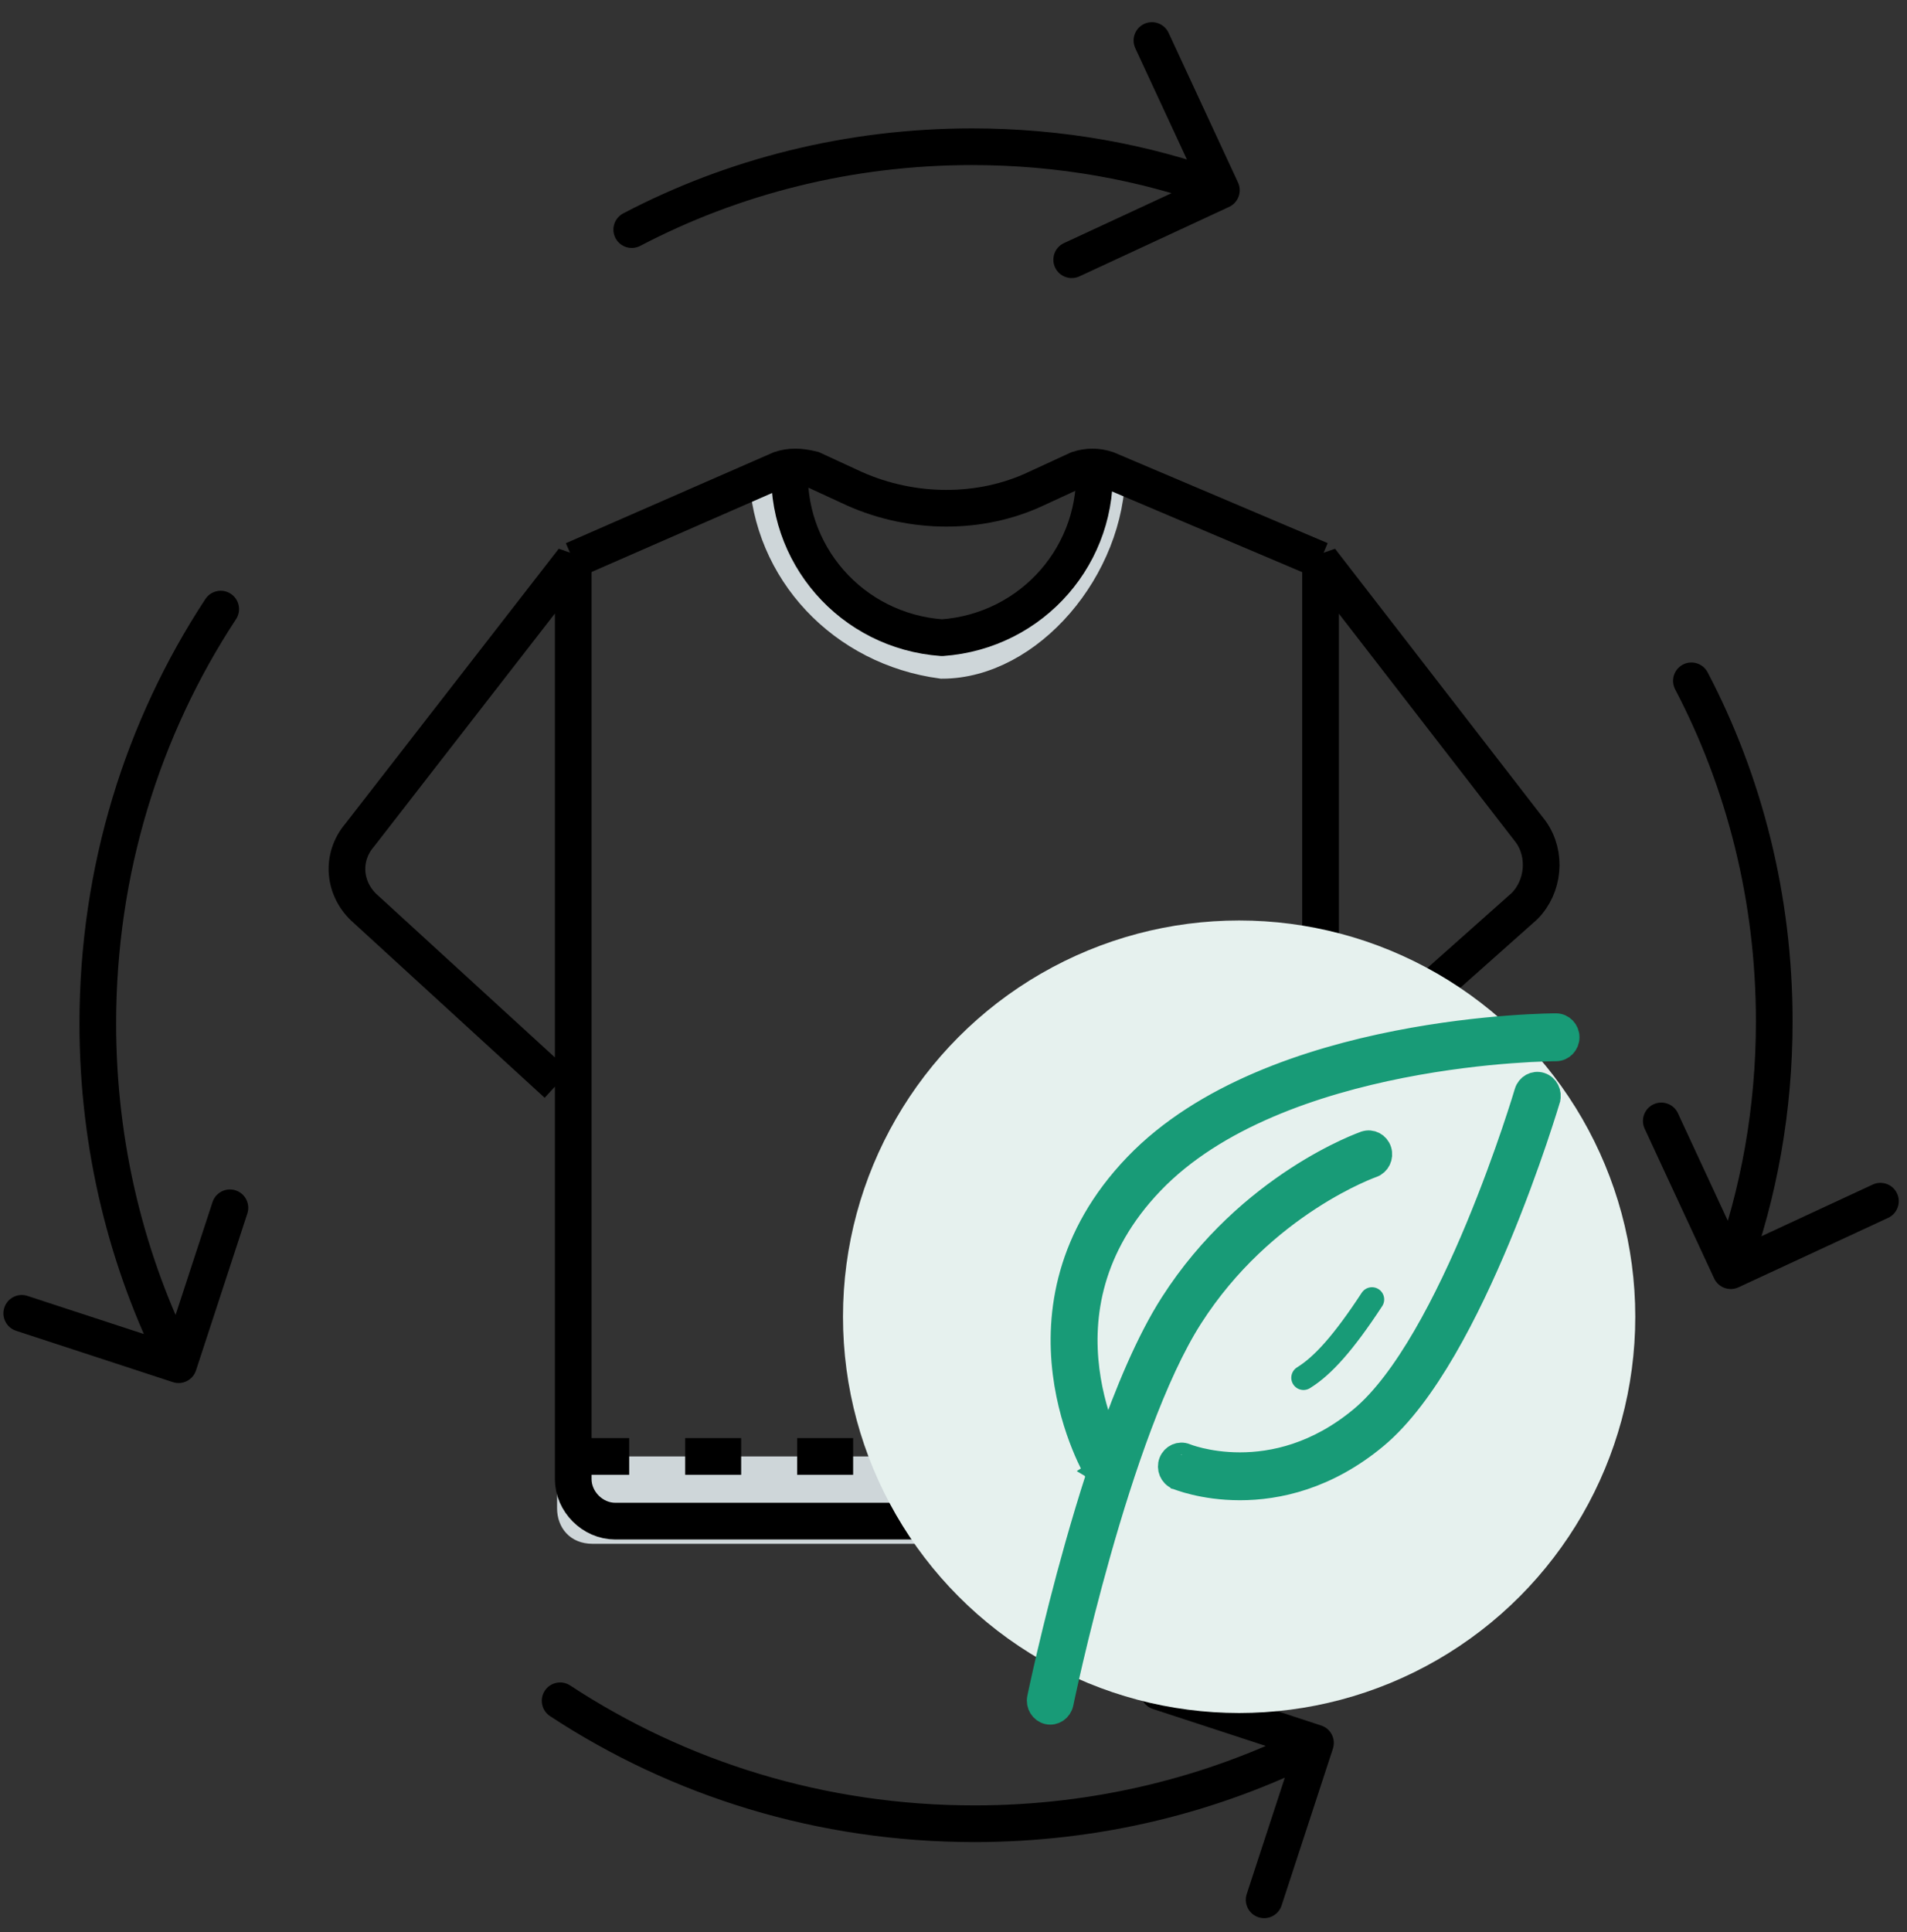 <svg width="78" height="79" viewBox="0 0 78 79" fill="none" xmlns="http://www.w3.org/2000/svg">
<rect x="0" y="0" width="78" height="79" fill="#333333" stroke="none"/>
<path d="M22.785 59.553V61.67C22.785 62.464 23.314 63.126 24.241 63.126H52.69C53.484 63.126 54.146 62.331 54.146 61.67V59.553H22.785Z" fill="#CED6D9"/>
<path d="M23.445 59.553H54.012" stroke="black" stroke-width="1.5" stroke-miterlimit="10" stroke-dasharray="2.29 2.29"/>
<path d="M45.281 19.194C45.281 23.164 41.973 27.001 38.532 27.001C34.562 26.472 31.519 23.296 31.387 19.327" stroke="#CED6D9" stroke-width="1.5" stroke-miterlimit="10"/>
<path d="M44.749 18.93C45.013 22.635 42.235 25.811 38.53 26.075C34.825 25.811 32.046 22.635 32.31 18.93" stroke="black" stroke-width="1.5" stroke-miterlimit="1"/>
<path d="M54.013 44.467L62.349 37.057C63.143 36.263 63.275 34.94 62.614 34.014L54.013 22.898V60.478C54.013 61.404 53.219 62.198 52.292 62.198H25.166C24.24 62.198 23.446 61.404 23.446 60.478V22.898L14.713 34.146C13.919 35.072 14.051 36.395 14.977 37.189L22.784 44.335" stroke="black" stroke-width="1.5" stroke-miterlimit="1"/>
<path d="M23.445 22.899L31.914 19.194C32.311 19.062 32.708 19.062 33.237 19.194L34.957 19.988C37.339 21.047 40.118 21.047 42.367 19.988L44.088 19.194C44.485 19.062 44.882 19.062 45.279 19.194L54.012 22.899" stroke="black" stroke-width="1.5" stroke-miterlimit="10"/>
<path d="M25.492 8.725C25.125 8.917 24.983 9.37 25.175 9.737C25.368 10.104 25.821 10.245 26.188 10.053L25.492 8.725ZM50.273 8.46C50.649 8.285 50.812 7.839 50.638 7.463L47.797 1.341C47.622 0.965 47.176 0.802 46.801 0.976C46.425 1.15 46.262 1.596 46.436 1.972L48.962 7.415L43.519 9.94C43.143 10.114 42.98 10.56 43.154 10.936C43.329 11.312 43.775 11.475 44.151 11.301L50.273 8.46ZM26.188 10.053C30.232 7.935 34.858 6.75 39.763 6.75V5.25C34.614 5.25 29.75 6.494 25.492 8.725L26.188 10.053ZM39.763 6.75C43.263 6.75 46.621 7.356 49.7 8.483L50.215 7.075C46.969 5.886 43.436 5.25 39.763 5.25V6.75Z" fill="black"/>
<path d="M49.228 8.257L49.172 8.088L49.906 7.749L49.511 7.043L49.68 6.958L50.132 7.833L49.228 8.257Z" fill="black"/>
<path d="M54.519 71.501C54.647 71.107 54.433 70.684 54.039 70.555L47.624 68.455C47.23 68.326 46.807 68.541 46.678 68.934C46.549 69.328 46.764 69.752 47.157 69.88L52.86 71.747L50.993 77.449C50.864 77.843 51.079 78.267 51.472 78.395C51.866 78.524 52.29 78.31 52.419 77.916L54.519 71.501ZM23.322 68.918C22.976 68.691 22.511 68.787 22.283 69.133C22.056 69.479 22.152 69.944 22.498 70.172L23.322 68.918ZM53.467 70.599C49.391 72.664 44.763 73.822 39.855 73.822V75.322C45.001 75.322 49.861 74.107 54.145 71.937L53.467 70.599ZM39.855 73.822C33.734 73.822 28.059 72.03 23.322 68.918L22.498 70.172C27.476 73.442 33.437 75.322 39.855 75.322V73.822Z" fill="black"/>
<path d="M23.758 69.235L23.814 69.405L22.967 69.574L23.193 70.393L23.024 70.421L22.77 69.433L23.758 69.235Z" fill="black"/>
<path d="M69.846 27.492C69.654 27.125 69.2 26.983 68.833 27.175C68.466 27.368 68.325 27.821 68.517 28.188L69.846 27.492ZM70.111 52.273C70.285 52.649 70.731 52.812 71.107 52.638L77.23 49.797C77.605 49.622 77.769 49.176 77.594 48.801C77.42 48.425 76.974 48.262 76.598 48.436L71.156 50.962L68.63 45.519C68.456 45.143 68.01 44.98 67.634 45.154C67.258 45.329 67.095 45.775 67.269 46.151L70.111 52.273ZM68.517 28.188C70.636 32.232 71.82 36.858 71.82 41.763L73.32 41.763C73.32 36.614 72.076 31.75 69.846 27.492L68.517 28.188ZM71.82 41.763C71.82 45.263 71.214 48.621 70.087 51.7L71.495 52.215C72.684 48.969 73.32 45.436 73.32 41.763L71.82 41.763Z" fill="black"/>
<path d="M70.314 51.23L70.484 51.174L70.823 51.908L71.529 51.513L71.613 51.682L70.738 52.134L70.314 51.23Z" fill="black"/>
<path d="M7.071 56.515C7.465 56.644 7.889 56.429 8.017 56.035L10.117 49.62C10.246 49.227 10.032 48.803 9.638 48.674C9.244 48.545 8.821 48.76 8.692 49.154L6.825 54.856L1.123 52.989C0.729 52.86 0.306 53.075 0.177 53.469C0.048 53.862 0.263 54.286 0.656 54.415L7.071 56.515ZM9.654 25.318C9.882 24.972 9.785 24.507 9.439 24.279C9.093 24.052 8.628 24.148 8.401 24.494L9.654 25.318ZM7.974 55.463C5.908 51.387 4.75 46.759 4.75 41.851L3.25 41.851C3.25 46.997 4.465 51.857 6.636 56.141L7.974 55.463ZM4.75 41.851C4.75 35.73 6.542 30.055 9.654 25.318L8.401 24.494C5.13 29.472 3.25 35.433 3.25 41.851L4.75 41.851Z" fill="black"/>
<path d="M9.336 25.756L9.166 25.812L8.997 24.965L8.178 25.191L8.15 25.022L9.138 24.768L9.336 25.756Z" fill="black"/>
<circle cx="50.683" cy="53.841" r="16.203" fill="#E6F1EE"/>
<path d="M63.644 42.892C63.898 42.892 64.104 42.678 64.104 42.413C64.104 42.149 63.898 41.935 63.644 41.935V42.413C63.644 41.935 63.644 41.935 63.644 41.935L63.641 41.935L63.634 41.935L63.608 41.935C63.584 41.935 63.551 41.935 63.507 41.936C63.419 41.937 63.29 41.94 63.125 41.946C62.795 41.957 62.319 41.979 61.732 42.023C60.558 42.111 58.936 42.288 57.143 42.641C53.578 43.343 49.248 44.761 46.465 47.66C43.665 50.576 43.255 53.726 43.557 56.139C43.707 57.338 44.032 58.352 44.319 59.066C44.463 59.424 44.598 59.708 44.697 59.905C44.748 60.003 44.789 60.08 44.818 60.133C44.833 60.16 44.845 60.18 44.853 60.195L44.863 60.212L44.866 60.217L44.867 60.219C44.867 60.219 44.868 60.22 44.986 60.143L44.867 60.219C44.886 60.25 44.909 60.28 44.933 60.305C44.611 61.296 44.316 62.285 44.051 63.222C43.569 64.926 43.185 66.48 42.92 67.607C42.788 68.171 42.685 68.628 42.616 68.945C42.581 69.103 42.555 69.227 42.537 69.311L42.517 69.407L42.512 69.431L42.51 69.44C42.51 69.44 42.51 69.44 42.96 69.54L42.51 69.44C42.457 69.698 42.615 69.953 42.863 70.009C43.111 70.064 43.356 69.899 43.409 69.641L43.411 69.633L43.416 69.61L43.435 69.517C43.452 69.435 43.478 69.314 43.513 69.157C43.581 68.845 43.682 68.392 43.813 67.834C44.075 66.717 44.456 65.179 44.933 63.492C45.891 60.1 47.216 56.175 48.705 53.849C50.191 51.526 52.052 49.975 53.545 49.003C54.291 48.517 54.943 48.178 55.406 47.961C55.637 47.853 55.821 47.775 55.945 47.725C56.008 47.7 56.055 47.682 56.086 47.67L56.12 47.658L56.128 47.655C56.368 47.571 56.499 47.3 56.419 47.049C56.339 46.798 56.079 46.663 55.838 46.746L55.971 47.163C55.838 46.746 55.838 46.746 55.838 46.746L55.836 46.747L55.832 46.748L55.82 46.753C55.809 46.757 55.794 46.762 55.776 46.769C55.738 46.783 55.683 46.804 55.614 46.832C55.475 46.888 55.276 46.972 55.028 47.088C54.534 47.32 53.844 47.679 53.058 48.191C51.487 49.214 49.517 50.853 47.94 53.318C46.977 54.822 46.096 56.92 45.338 59.098C45.285 58.98 45.227 58.846 45.167 58.697C44.903 58.04 44.606 57.109 44.469 56.015C44.196 53.84 44.553 51.005 47.115 48.337C49.694 45.65 53.792 44.276 57.313 43.582C59.064 43.237 60.65 43.064 61.798 42.978C62.372 42.935 62.835 42.913 63.155 42.903C63.314 42.897 63.438 42.895 63.521 42.893C63.562 42.893 63.594 42.892 63.614 42.892L63.637 42.892L63.644 42.892Z" fill="#189B77"/>
<path d="M63.013 44.349C63.256 44.427 63.392 44.695 63.317 44.948L62.878 44.807C63.317 44.948 63.317 44.948 63.317 44.948L63.317 44.95L63.315 44.956L63.308 44.979L63.281 45.069C63.257 45.147 63.222 45.261 63.176 45.408C63.083 45.701 62.947 46.122 62.773 46.637C62.423 47.666 61.916 49.074 61.289 50.582C60.661 52.09 59.91 53.707 59.07 55.153C58.233 56.592 57.29 57.895 56.27 58.744C54.26 60.419 52.238 60.844 50.716 60.844C49.958 60.844 49.324 60.739 48.878 60.632C48.655 60.579 48.478 60.526 48.354 60.484C48.292 60.464 48.244 60.446 48.21 60.434C48.193 60.427 48.179 60.422 48.17 60.418L48.158 60.413L48.154 60.412L48.153 60.411C48.153 60.411 48.152 60.411 48.322 59.966L48.153 60.411C47.917 60.313 47.801 60.034 47.895 59.788C47.99 59.543 48.257 59.424 48.492 59.521L48.497 59.523L48.522 59.533C48.546 59.542 48.584 59.556 48.634 59.573C48.735 59.606 48.887 59.652 49.083 59.699C49.475 59.792 50.038 59.886 50.716 59.886C52.067 59.886 53.876 59.513 55.696 57.997C56.591 57.251 57.468 56.06 58.283 54.657C59.095 53.261 59.828 51.686 60.445 50.202C61.062 48.718 61.561 47.333 61.906 46.318C62.078 45.81 62.212 45.396 62.302 45.11C62.347 44.966 62.382 44.855 62.404 44.779L62.43 44.694L62.437 44.673L62.439 44.666C62.513 44.414 62.77 44.272 63.013 44.349Z" fill="#189B77"/>
<path d="M63.644 41.935C63.898 41.935 64.104 42.149 64.104 42.413C64.104 42.678 63.898 42.892 63.644 42.892L63.637 42.892L63.614 42.892C63.594 42.892 63.562 42.893 63.521 42.893C63.438 42.895 63.314 42.897 63.155 42.903C62.835 42.913 62.372 42.935 61.798 42.978C60.65 43.064 59.064 43.237 57.313 43.582C53.792 44.276 49.694 45.65 47.115 48.337C44.553 51.005 44.196 53.84 44.469 56.015C44.606 57.109 44.903 58.04 45.167 58.697C45.227 58.846 45.285 58.98 45.338 59.098C46.096 56.92 46.977 54.822 47.94 53.318C49.517 50.853 51.487 49.214 53.058 48.191C53.844 47.679 54.534 47.32 55.028 47.088C55.276 46.972 55.475 46.888 55.614 46.832C55.683 46.804 55.738 46.783 55.776 46.769C55.794 46.762 55.809 46.757 55.82 46.753L55.832 46.748L55.836 46.747L55.838 46.746M63.644 41.935V42.413C63.644 41.935 63.644 41.935 63.644 41.935ZM63.644 41.935L63.641 41.935L63.634 41.935L63.608 41.935C63.584 41.935 63.551 41.935 63.507 41.936C63.419 41.937 63.29 41.94 63.125 41.946C62.795 41.957 62.319 41.979 61.732 42.023C60.558 42.111 58.936 42.288 57.143 42.641C53.578 43.343 49.248 44.761 46.465 47.66C43.665 50.576 43.255 53.726 43.557 56.139C43.707 57.338 44.032 58.352 44.319 59.066C44.463 59.424 44.598 59.708 44.697 59.905C44.748 60.003 44.789 60.08 44.818 60.133C44.833 60.16 44.845 60.18 44.853 60.195L44.863 60.212L44.866 60.217L44.867 60.219M44.867 60.219C44.867 60.219 44.868 60.22 44.986 60.143L44.867 60.219ZM44.867 60.219C44.886 60.25 44.909 60.28 44.933 60.305C44.611 61.296 44.316 62.285 44.051 63.222C43.569 64.926 43.185 66.48 42.92 67.607C42.788 68.171 42.685 68.628 42.616 68.945C42.581 69.103 42.555 69.227 42.537 69.311L42.517 69.407L42.512 69.431L42.51 69.44M42.51 69.44C42.51 69.44 42.51 69.44 42.96 69.54M42.51 69.44L42.96 69.54M42.51 69.44C42.457 69.698 42.615 69.953 42.863 70.009C43.111 70.064 43.356 69.899 43.409 69.641M42.96 69.54L43.409 69.641M43.409 69.641L43.411 69.633L43.416 69.61L43.435 69.517C43.452 69.435 43.478 69.314 43.513 69.157C43.581 68.845 43.682 68.392 43.813 67.834C44.075 66.717 44.456 65.179 44.933 63.492C45.891 60.1 47.216 56.175 48.705 53.849C50.191 51.526 52.052 49.975 53.545 49.003C54.291 48.517 54.943 48.178 55.406 47.961C55.637 47.853 55.821 47.775 55.945 47.725C56.008 47.7 56.055 47.682 56.086 47.67L56.12 47.658L56.128 47.655C56.368 47.571 56.499 47.3 56.419 47.049C56.339 46.798 56.079 46.663 55.838 46.746M55.838 46.746L55.971 47.163C55.838 46.746 55.838 46.746 55.838 46.746ZM63.317 44.948C63.392 44.695 63.256 44.427 63.013 44.349C62.77 44.272 62.513 44.414 62.439 44.666L62.437 44.673L62.43 44.694L62.404 44.779C62.382 44.855 62.347 44.966 62.302 45.11C62.212 45.396 62.078 45.81 61.906 46.318C61.561 47.333 61.062 48.718 60.445 50.202C59.828 51.686 59.095 53.261 58.283 54.657C57.468 56.06 56.591 57.251 55.696 57.997C53.876 59.513 52.067 59.886 50.716 59.886C50.038 59.886 49.475 59.792 49.083 59.699C48.887 59.652 48.735 59.606 48.634 59.573C48.584 59.556 48.546 59.542 48.522 59.533L48.497 59.523L48.492 59.521C48.257 59.424 47.99 59.543 47.895 59.788C47.801 60.034 47.917 60.313 48.153 60.411M63.317 44.948L62.878 44.807C63.317 44.948 63.317 44.948 63.317 44.948ZM63.317 44.948L63.317 44.95L63.315 44.956L63.308 44.979L63.281 45.069C63.257 45.147 63.222 45.261 63.176 45.408C63.083 45.701 62.947 46.122 62.773 46.637C62.423 47.666 61.916 49.074 61.289 50.582C60.661 52.09 59.91 53.707 59.07 55.153C58.233 56.592 57.29 57.895 56.27 58.744C54.26 60.419 52.238 60.844 50.716 60.844C49.958 60.844 49.324 60.739 48.878 60.632C48.655 60.579 48.478 60.526 48.354 60.484C48.292 60.464 48.244 60.446 48.21 60.434C48.193 60.427 48.179 60.422 48.17 60.418L48.158 60.413L48.154 60.412L48.153 60.411M48.153 60.411C48.153 60.411 48.152 60.411 48.322 59.966L48.153 60.411ZM56.116 53.134C54.947 54.919 54.099 55.853 53.316 56.336" stroke="#189B77" stroke-linecap="round"/>
</svg>
